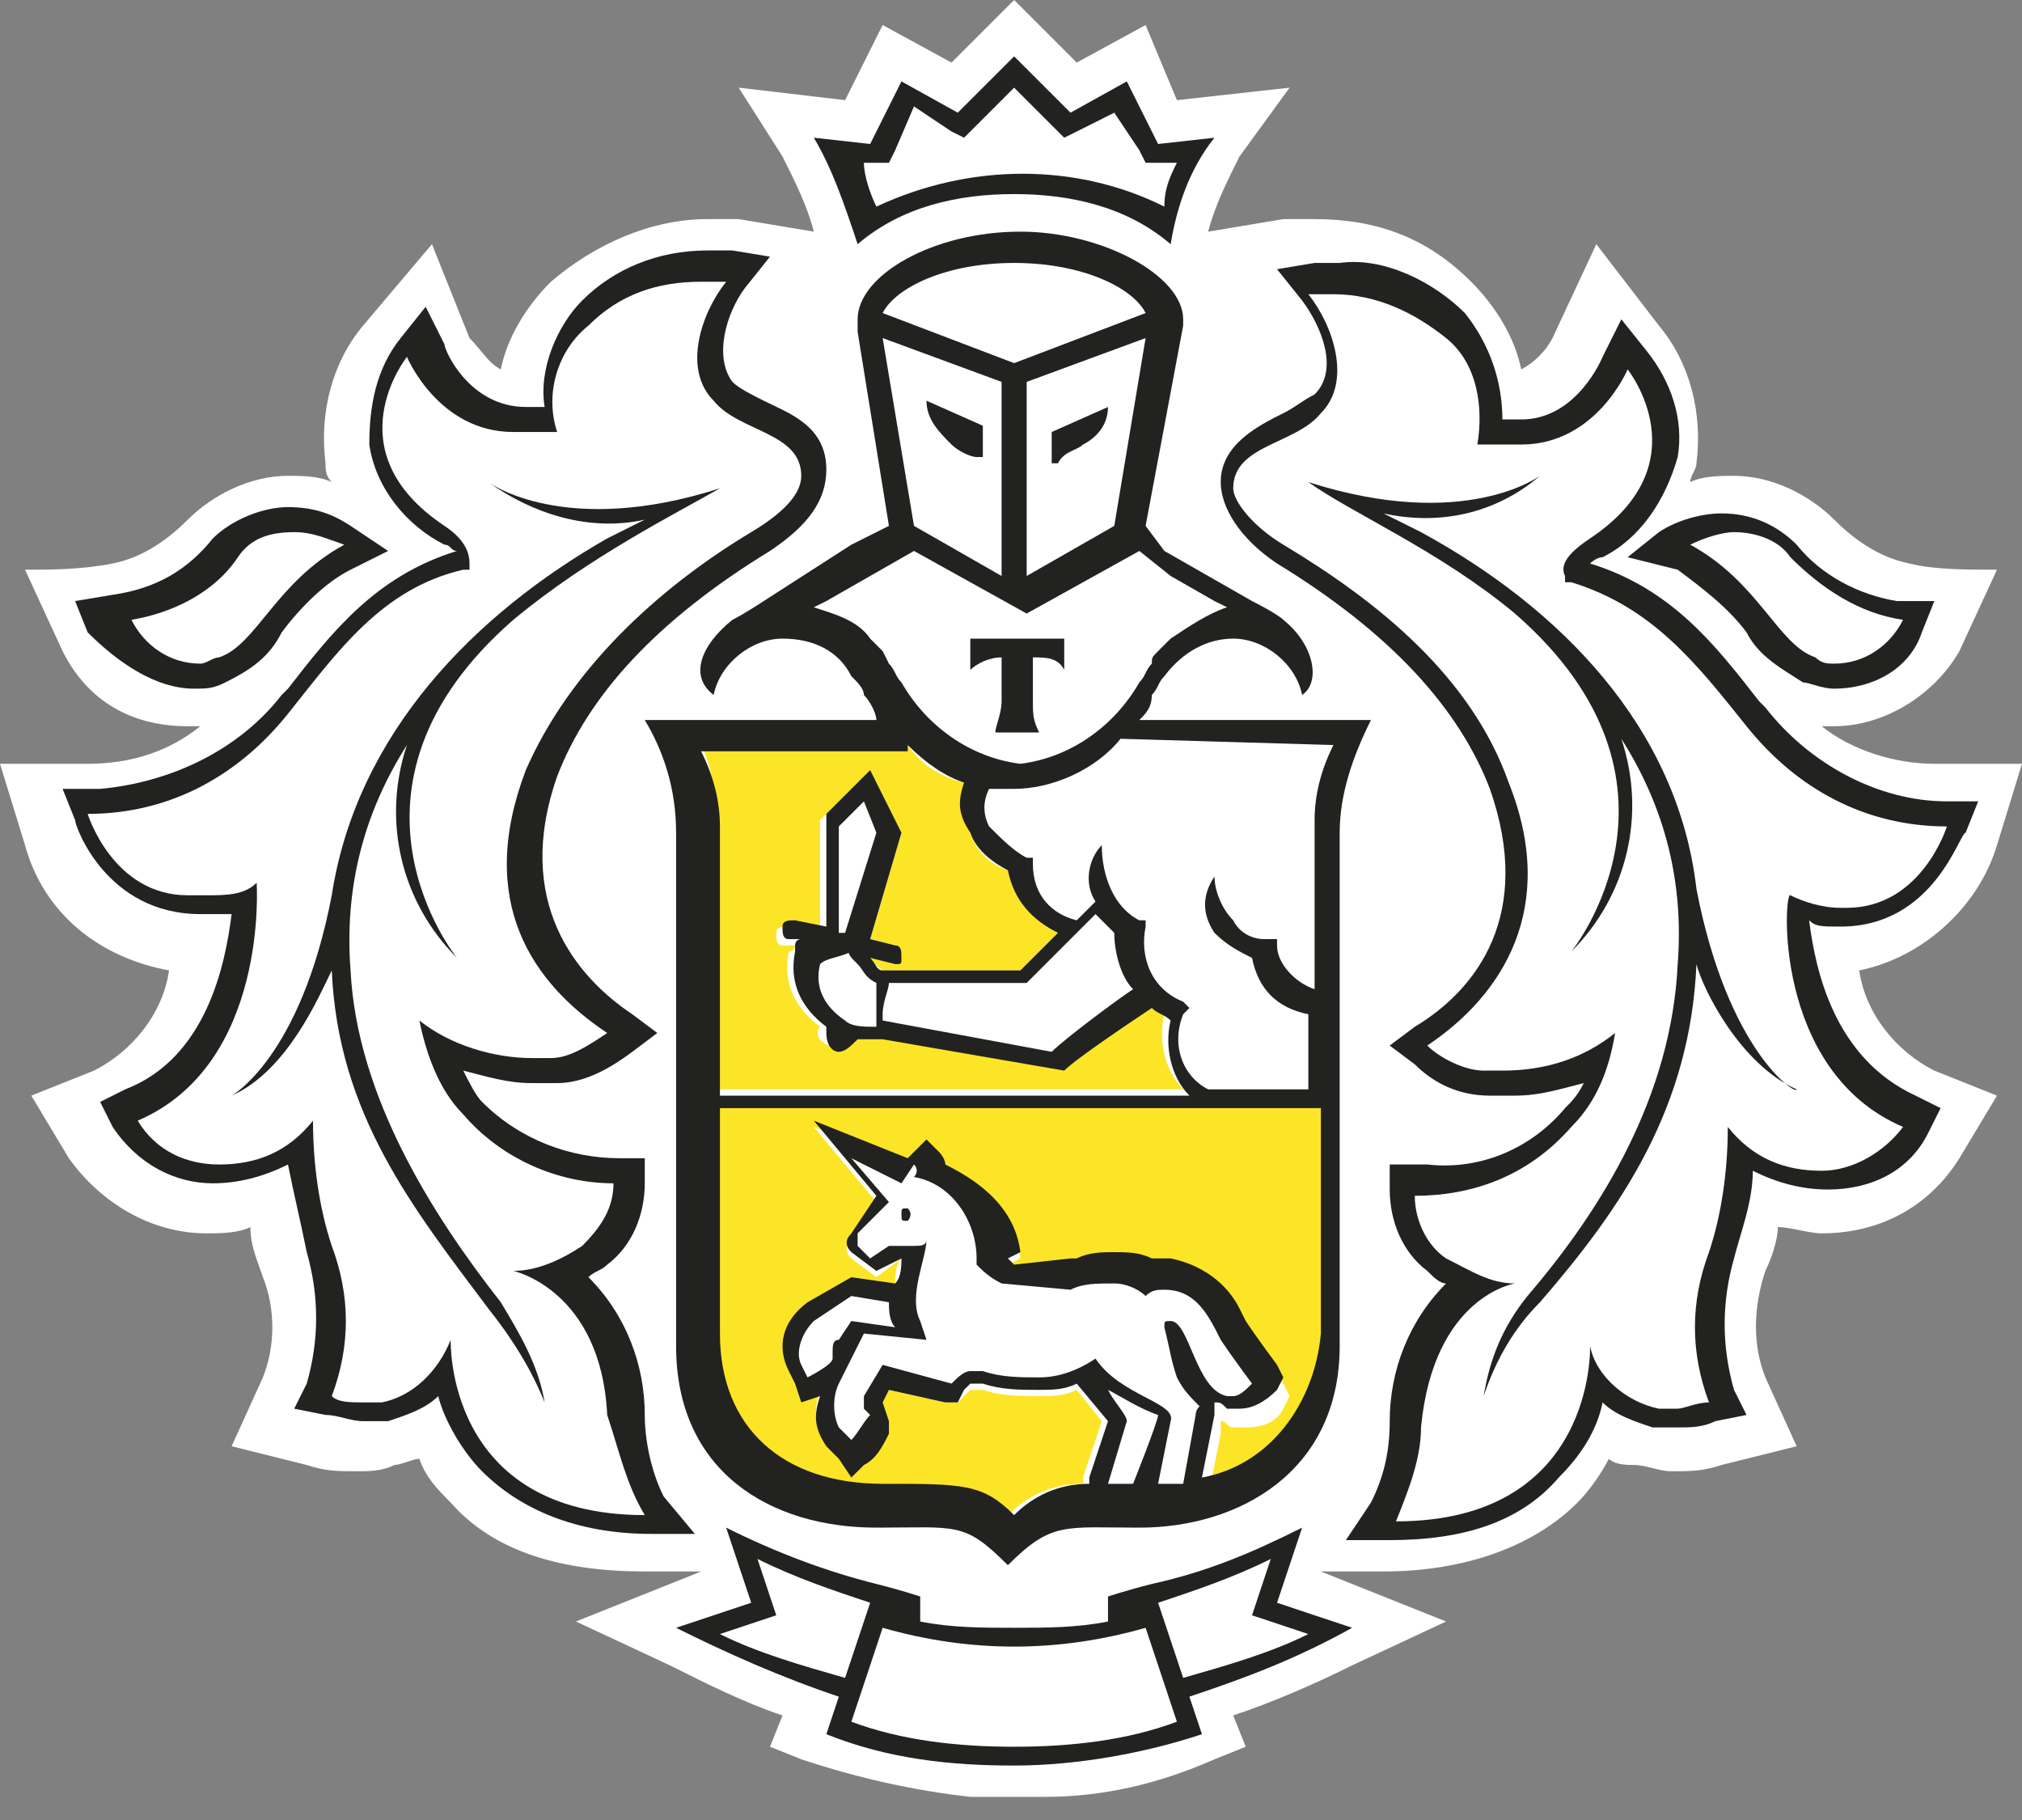 <svg width="40" height="36" viewBox="0 0 40 36" fill="none" xmlns="http://www.w3.org/2000/svg">
<rect x="0" y="0" width="40" height="36" fill="#808080" stroke="none"/>
<path d="M39.505 16.718L40 15.108H38.266C37.523 15.108 36.656 14.861 36.037 14.365C36.161 14.365 36.161 14.365 36.285 14.365C37.276 14.365 38.266 13.746 38.762 12.879L39.505 11.269C38.886 11.269 38.266 11.269 37.771 11.146C37.152 11.022 36.656 10.65 36.285 10.279C35.789 9.783 35.046 9.412 34.303 9.412C34.056 9.412 33.684 9.412 33.437 9.536C33.437 9.412 33.56 9.288 33.56 9.164C33.684 8.173 33.437 7.183 32.817 6.44L31.579 4.83L30.712 6.687C30.588 6.935 30.341 7.183 30.093 7.306C29.969 6.687 29.598 6.068 29.102 5.573C28.235 4.706 27.245 4.334 26.006 4.334C25.759 4.334 25.635 4.334 25.387 4.334L23.901 4.582C24.025 4.087 24.272 3.591 24.52 3.096L25.511 1.734L23.282 1.981L22.663 0.495L21.3 1.238L20.062 0L18.823 1.238L17.461 0.495L16.718 1.981L14.613 1.734L15.48 3.096C15.728 3.591 15.975 4.087 16.099 4.582L14.613 4.334C14.365 4.334 14.242 4.334 13.994 4.334C12.879 4.334 11.765 4.83 10.898 5.573C10.402 6.068 10.031 6.687 9.907 7.306C9.659 7.183 9.536 6.935 9.288 6.687L8.545 4.83L7.183 6.44C6.563 7.183 6.316 8.173 6.44 9.164C6.44 9.288 6.44 9.412 6.563 9.536C6.316 9.412 5.944 9.412 5.697 9.412C4.954 9.412 4.211 9.783 3.715 10.279C3.344 10.65 2.848 11.022 2.229 11.146C1.61 11.269 0.991 11.269 0.495 11.269L1.238 12.879C1.734 13.87 2.601 14.365 3.715 14.365C3.839 14.365 3.839 14.365 3.963 14.365C3.344 14.861 2.601 15.108 1.734 15.108H0L0.495 16.718C0.867 18.081 1.981 18.947 3.344 19.195C3.22 20.062 2.601 20.805 1.858 21.177L0.619 21.672L1.362 22.91C1.981 23.777 2.972 24.396 4.087 24.396C4.334 24.396 4.706 24.396 4.954 24.272C4.954 24.644 5.077 24.892 5.201 25.263C5.449 25.882 5.449 26.625 5.201 27.245L4.582 28.607L6.068 28.978C6.44 29.102 6.687 29.102 7.059 29.102C7.306 29.102 7.554 29.102 7.802 28.978C7.926 28.978 8.173 28.855 8.297 28.855C8.421 29.226 8.669 29.474 8.916 29.721C9.783 30.712 11.146 31.084 12.755 31.084H13.87L11.393 32.074L13.251 32.941C13.994 33.313 14.737 33.684 15.48 33.932L15.232 34.551L15.851 34.799C16.966 35.17 18.081 35.418 19.195 35.542C19.195 35.542 19.69 35.542 19.938 35.542C20.186 35.542 20.681 35.542 20.681 35.542C21.796 35.542 22.91 35.294 24.025 34.799L24.644 34.551L24.396 33.932C25.139 33.684 26.006 33.313 26.749 32.941L28.607 32.074L26.13 31.084H27.368C28.978 31.084 30.341 30.588 31.207 29.721C31.455 29.474 31.703 29.102 31.827 28.855C31.951 28.978 32.198 28.978 32.322 28.978C32.57 28.978 32.817 29.102 33.065 29.102C33.437 29.102 33.684 29.102 34.056 28.978L35.542 28.607L34.923 27.245C34.675 26.625 34.675 25.882 34.923 25.139C35.046 24.892 35.17 24.52 35.17 24.272C35.418 24.272 35.789 24.396 36.037 24.396C37.152 24.396 38.142 23.901 38.762 22.91L39.505 21.672L38.266 21.177C37.523 20.805 36.904 20.062 36.78 19.195C38.019 18.947 39.133 17.957 39.505 16.718Z" fill="white"/>
<path d="M20.062 5.077C18.7 5.077 17.709 5.573 17.461 6.068L20.062 7.059L22.663 6.068C22.539 5.573 21.424 5.077 20.062 5.077Z" fill="white"/>
<path d="M20.062 32.57C19.195 32.57 18.328 32.446 17.461 32.198L16.718 34.056C18.823 34.675 21.053 34.675 23.158 34.056L22.539 32.198C21.796 32.57 20.929 32.57 20.062 32.57Z" fill="white"/>
<path d="M25.139 30.836C24.396 31.207 23.653 31.455 22.91 31.703L23.406 33.189C24.272 32.941 25.139 32.694 25.882 32.322L24.768 31.951L25.139 30.836Z" fill="white"/>
<path d="M14.985 30.836L15.356 31.951L14.242 32.322C14.985 32.694 15.851 33.065 16.718 33.189L17.214 31.703C16.471 31.455 15.728 31.207 14.985 30.836Z" fill="white"/>
<path d="M20.062 3.344C21.053 3.344 22.043 3.591 22.91 4.087C23.034 3.839 23.158 3.467 23.158 3.22H22.91H22.539L22.415 2.972L22.043 2.105L21.3 2.601L21.053 2.724L20.805 2.477L20.062 1.734L19.319 2.477L19.071 2.724L18.823 2.601L18.081 2.229L17.709 2.972L17.585 3.344H17.214H16.966C17.09 3.591 17.214 3.839 17.214 4.211C18.081 3.591 19.071 3.344 20.062 3.344Z" fill="white"/>
<path d="M35.913 13.003C36.037 13.003 36.161 13.127 36.285 13.127C36.904 13.127 37.399 12.755 37.647 12.26C36.78 12.136 36.037 11.641 35.418 11.022C35.17 10.65 34.799 10.526 34.303 10.526C33.932 10.526 33.684 10.65 33.437 10.774C34.799 11.641 35.17 12.755 35.913 13.003Z" fill="white"/>
<path d="M3.839 13.127C3.963 13.127 4.087 13.127 4.211 13.003C4.954 12.755 5.325 11.517 6.687 10.774C6.44 10.65 6.068 10.526 5.82 10.526C5.449 10.526 4.954 10.65 4.706 11.022C4.087 11.641 3.344 12.136 2.477 12.26C2.724 12.755 3.22 13.127 3.839 13.127Z" fill="white"/>
<path d="M36.285 17.957C37.771 17.957 38.266 16.347 38.266 16.347C36.656 16.347 35.294 15.604 34.303 14.365C33.313 13.127 32.446 11.889 30.836 11.517H30.712V11.393C30.712 11.146 30.836 10.898 31.207 10.65C33.437 9.164 31.951 7.306 31.951 7.306C31.951 7.306 31.331 8.793 29.845 8.793H29.721C29.598 8.793 29.35 8.793 29.226 8.793H28.978C29.226 8.05 28.978 7.183 28.359 6.687C27.74 6.068 26.997 5.82 26.13 5.82C26.006 5.82 25.882 5.82 25.635 5.82C26.13 6.44 26.502 7.554 25.882 8.173C25.387 8.793 24.149 8.793 24.149 9.659C24.149 10.031 24.52 10.402 25.139 10.774C26.997 11.889 28.731 13.498 29.598 15.48C30.588 18.081 29.474 19.69 27.988 20.681C28.359 20.929 28.731 21.177 29.102 21.177C29.226 21.177 29.35 21.177 29.474 21.177C30.217 21.177 31.084 20.929 31.703 20.433C31.579 21.053 31.331 21.796 30.836 22.291C30.093 23.158 28.978 23.653 27.864 23.653C27.864 24.149 28.111 24.52 28.359 24.892C28.731 25.139 29.226 25.263 29.721 25.387C29.721 25.387 27.988 25.759 27.864 28.235C27.864 28.855 27.74 29.474 27.368 30.093C31.331 30.093 31.207 26.625 31.207 26.625C31.455 27.245 31.951 27.74 32.57 27.864C32.694 27.864 32.817 27.864 32.941 27.864C33.189 27.864 33.437 27.864 33.56 27.74C33.189 26.749 33.189 25.759 33.56 24.768C33.808 24.025 33.932 23.158 33.932 22.291C34.427 22.91 35.046 23.158 35.789 23.158C36.409 23.158 37.028 22.91 37.399 22.291C34.799 21.177 35.046 17.585 35.046 17.585C35.542 17.833 35.913 17.957 36.285 17.957ZM35.542 21.672C34.427 21.177 33.808 19.69 33.56 19.195C33.437 21.919 32.074 23.901 30.464 25.759C29.969 26.378 29.598 26.997 29.35 27.616C29.474 26.873 29.721 26.254 30.217 25.635C31.703 23.777 33.189 21.548 33.189 19.071C33.313 17.461 32.941 15.975 32.074 14.613C32.57 16.099 32.198 17.709 31.084 18.823C31.084 18.823 33.808 15.48 29.969 12.136C28.483 10.898 26.749 10.031 25.882 9.536C28.978 10.526 30.464 9.412 30.464 9.412C29.598 10.031 28.483 10.402 27.368 10.155C27.616 10.279 27.864 10.402 28.111 10.526C30.712 12.012 33.065 14.365 33.56 17.585C34.18 20.805 35.542 21.672 35.542 21.672Z" fill="white"/>
<path d="M10.402 25.139C10.898 25.139 11.269 24.892 11.641 24.644C12.012 24.396 12.26 23.901 12.26 23.406C11.146 23.406 10.031 23.034 9.288 22.043C8.793 21.548 8.545 20.929 8.421 20.186C9.04 20.681 9.783 20.929 10.65 20.929C10.774 20.929 10.898 20.929 11.022 20.929C11.393 20.929 11.889 20.681 12.136 20.433C10.65 19.443 9.536 17.709 10.526 15.232C11.269 13.127 13.127 11.641 14.985 10.526C15.604 10.155 15.975 9.659 15.975 9.412C15.975 8.545 14.737 8.545 14.242 7.926C13.622 7.306 13.994 6.192 14.489 5.573C14.365 5.573 14.242 5.573 13.994 5.573C13.127 5.573 12.384 5.944 11.765 6.44C11.146 6.935 10.898 7.802 11.146 8.545H10.898C10.774 8.545 10.526 8.545 10.402 8.545H10.279C8.793 8.545 8.173 7.059 8.173 7.059C8.173 7.059 6.687 8.916 8.916 10.402C9.288 10.65 9.536 10.898 9.412 11.146V11.269H9.288C7.678 11.765 6.811 12.879 5.82 14.118C4.83 15.356 3.467 16.099 1.858 16.099C1.858 16.099 2.353 17.709 3.839 17.709H3.963C4.334 17.709 4.706 17.585 4.954 17.461C4.954 17.461 5.201 21.053 2.601 22.167C2.972 22.663 3.591 23.034 4.211 23.034C4.954 23.034 5.573 22.786 6.068 22.167C6.068 23.034 6.192 23.901 6.44 24.644C6.811 25.635 6.811 26.625 6.44 27.616C6.687 27.616 6.935 27.74 7.059 27.74C7.183 27.74 7.307 27.74 7.43 27.74C8.05 27.616 8.669 27.121 8.793 26.502C8.793 26.502 8.669 29.969 12.632 29.969C12.384 29.35 12.136 28.731 12.136 28.111C12.136 25.511 10.402 25.139 10.402 25.139ZM9.659 25.759C8.05 23.901 6.687 21.919 6.563 19.071C6.44 19.567 5.697 21.053 4.582 21.548C4.582 21.548 5.944 20.681 6.563 17.585C6.935 14.365 9.288 12.012 12.012 10.526C12.26 10.402 12.508 10.279 12.755 10.155C11.641 10.402 10.526 10.155 9.659 9.412C9.659 9.412 11.146 10.526 14.242 9.536C13.375 10.155 11.765 10.898 10.155 12.136C6.316 15.48 9.04 18.823 9.04 18.823C7.926 17.709 7.554 16.099 8.05 14.613C7.183 15.975 6.811 17.461 6.935 19.071C7.059 21.672 8.421 23.901 9.907 25.635C10.402 26.254 10.65 26.873 10.774 27.616C10.65 26.997 10.279 26.378 9.659 25.759Z" fill="white"/>
<path d="M17.09 12.632C17.214 12.755 17.214 12.755 17.337 12.879L17.461 13.127C17.585 13.251 17.585 13.375 17.709 13.498C18.204 14.365 19.071 14.985 20.062 15.108C21.053 14.985 21.919 14.365 22.415 13.498C22.539 13.375 22.539 13.251 22.663 13.127C22.663 13.003 22.786 13.003 22.786 12.879C22.91 12.755 22.91 12.755 23.034 12.632C23.282 12.26 23.777 12.136 24.149 12.012L23.901 11.889L23.034 11.393L22.167 10.898L19.938 12.136L17.709 10.898L16.842 11.393L15.975 11.889L15.728 12.012C16.471 12.136 16.842 12.384 17.09 12.632ZM19.195 12.508H21.053V13.127C20.929 13.003 20.681 12.879 20.433 12.879V13.746C20.433 13.994 20.433 14.242 20.557 14.365H19.69C19.814 14.118 19.814 13.994 19.814 13.746V12.879C19.567 12.879 19.319 12.879 19.195 13.127V12.508Z" fill="white"/>
<path d="M19.938 11.269V7.43L17.461 6.687L18.081 10.402L19.938 11.269ZM19.443 8.421V9.04H19.319C19.195 9.04 18.947 8.916 18.823 8.793C18.576 8.669 18.328 8.421 18.328 8.05L19.443 8.421Z" fill="white"/>
<path d="M22.043 10.402L22.663 6.687L20.31 7.554V11.393L22.043 10.402ZM20.805 8.421L21.919 7.926C21.919 8.173 21.672 8.545 21.424 8.669C21.3 8.793 21.053 8.916 20.929 8.916H20.805V8.421Z" fill="white"/>
<path d="M16.471 20.062C16.718 20.186 16.966 20.186 17.09 20.186V20.062V19.938C17.09 19.69 17.09 19.567 17.09 19.319C16.966 19.195 16.842 19.071 16.718 18.947C16.718 18.823 16.471 18.7 16.347 18.7C16.099 18.7 15.975 18.823 15.728 18.947C15.851 19.443 16.099 19.814 16.471 20.062Z" fill="white"/>
<path d="M21.796 18.081C21.3 18.576 20.433 19.443 20.433 19.443H17.709C17.709 19.69 17.709 19.938 17.585 20.062V20.186L20.929 20.805C21.3 20.557 22.167 19.938 22.539 19.567C22.291 19.195 22.291 18.823 22.291 18.452C22.043 18.328 21.919 18.204 21.796 18.081Z" fill="white"/>
<path d="M22.167 14.737C21.672 15.356 20.805 15.728 20.062 15.728C19.938 15.728 19.814 15.728 19.814 15.728C19.69 15.728 19.567 15.728 19.567 15.728C19.567 15.975 19.567 16.223 19.567 16.347C19.69 16.594 19.938 16.842 20.31 16.966H20.433V17.09C20.433 17.585 20.805 18.081 21.3 18.204C21.424 18.081 21.548 17.957 21.672 17.833C21.548 17.461 21.548 17.09 21.796 16.718C21.672 17.337 22.043 17.957 22.539 18.204L22.663 18.328V18.452C22.415 19.071 22.786 19.69 23.406 19.938L23.529 20.062L23.406 20.186C23.158 20.681 23.406 21.424 23.901 21.672H25.882V20.062C25.263 19.938 24.892 19.567 24.768 18.947C24.52 18.947 24.149 18.7 24.025 18.452C23.777 18.081 23.777 17.709 24.025 17.337C24.025 17.709 24.149 17.957 24.396 18.204C24.52 18.328 24.768 18.452 25.015 18.576H25.139V18.7C25.139 19.195 25.511 19.567 25.882 19.567V16.223C25.882 15.728 26.006 15.232 26.254 14.737H22.167Z" fill="white"/>
<path d="M16.718 16.223L16.594 18.452H16.842L17.461 16.347L17.09 15.728L16.718 16.223Z" fill="white"/>
<path d="M23.158 26.006C23.529 26.13 23.653 27.368 24.272 27.492H24.396C24.52 27.492 24.768 27.368 24.768 27.245C24.768 27.245 24.396 26.749 24.149 26.378C23.777 25.882 23.529 25.387 23.034 25.387C22.91 25.387 22.786 25.387 22.663 25.511C22.415 25.387 22.291 25.263 22.043 25.263C21.796 25.263 21.548 25.387 21.177 25.387L19.814 25.263C19.69 25.263 19.443 25.139 19.319 24.892V24.768C19.319 24.025 18.823 23.406 18.081 23.158V22.91L17.833 23.282L16.842 22.786L17.585 23.653L16.966 24.396C16.966 24.396 16.842 24.52 16.966 24.644L17.214 24.892L17.585 24.644C17.585 24.644 17.585 24.644 17.709 24.644C17.833 24.644 17.957 24.644 18.081 24.644C18.204 24.644 18.328 24.644 18.328 24.52C18.328 24.892 17.957 25.635 18.204 26.13L18.328 26.502L17.09 26.378L16.594 27.368C16.471 27.616 16.471 27.988 16.594 28.235L16.842 28.483C16.966 28.359 17.09 28.111 17.214 27.988L17.09 27.864C16.966 27.74 16.966 27.74 17.09 27.616L17.461 26.997L18.823 27.368L18.947 27.245C19.071 27.121 19.195 26.997 19.319 26.997C19.443 26.997 19.443 26.997 19.567 26.997C19.938 27.121 20.31 27.121 20.681 27.121C21.053 27.121 21.548 26.997 21.796 26.749C22.291 27.492 23.282 27.616 23.282 27.988L23.034 29.226C23.158 29.226 23.406 29.226 23.529 29.226L23.777 27.864C23.777 27.74 23.777 27.492 23.777 27.492C23.529 27.368 23.406 27.121 23.282 26.873C23.158 26.502 23.158 26.378 23.034 25.882C23.034 26.006 23.034 26.006 23.158 26.006ZM17.957 24.149C17.833 24.149 17.833 24.025 17.957 24.149C17.833 24.025 17.833 24.025 17.833 24.025C17.833 23.901 17.833 23.901 17.957 23.901C18.081 23.901 18.081 23.901 18.081 24.025L17.957 24.149Z" fill="white"/>
<path d="M15.975 27.245C15.975 27.245 16.471 26.997 16.471 26.873V26.749C16.471 26.625 16.471 26.502 16.471 26.502L16.966 26.13L17.833 26.254C17.709 26.13 17.709 26.006 17.709 25.759L16.966 25.635L16.223 26.13C15.975 26.378 15.851 26.625 15.975 26.997V27.245Z" fill="white"/>
<path d="M21.919 29.35H22.415C22.415 29.35 22.786 28.111 22.91 28.111C22.539 27.988 22.291 27.74 21.919 27.616C22.043 27.864 22.415 27.988 22.291 28.235L21.919 29.35Z" fill="white"/>
<path d="M26.006 21.919H14.118V26.378C14.118 28.235 15.48 29.35 17.337 29.35C18.947 29.35 19.443 29.474 19.938 29.969C20.31 29.598 20.805 29.35 21.424 29.35V29.226L21.796 28.111L21.3 27.492C21.053 27.616 20.805 27.616 20.557 27.616C20.186 27.616 19.814 27.616 19.443 27.492H19.319C19.319 27.492 19.319 27.492 19.195 27.492L19.071 27.616L18.947 27.74H18.7L17.585 27.492L17.337 27.74L17.461 27.864V28.111C17.337 28.359 17.214 28.607 16.966 28.731L16.718 28.978L16.471 28.607L16.347 28.483C16.099 28.235 16.099 27.864 16.223 27.492L15.851 27.74L15.727 27.368L15.604 27.121C15.356 26.625 15.604 26.13 15.975 25.759L16.842 25.263L17.709 25.387C17.709 25.263 17.709 25.015 17.833 24.892L17.337 25.263L16.842 24.892C16.718 24.768 16.718 24.644 16.842 24.52L17.337 23.777L16.099 22.291L17.957 23.034L18.081 22.91L18.328 22.663L18.576 22.91C18.7 23.034 18.7 23.034 18.7 23.158C19.195 23.406 20.062 23.901 20.186 24.892L19.938 25.015L20.062 25.139L21.3 25.263H21.424C21.672 25.139 21.919 25.139 22.167 25.139C22.415 25.139 22.663 25.139 22.91 25.263C23.034 25.263 23.158 25.263 23.158 25.263H23.282C23.901 25.263 24.396 25.635 24.644 26.254L24.768 26.502C25.015 26.873 25.387 27.368 25.387 27.368L25.511 27.616L25.387 27.864C25.263 28.111 25.015 28.235 24.644 28.235C24.52 28.235 24.52 28.235 24.396 28.235C24.272 28.235 24.272 28.111 24.149 28.111C24.149 28.235 24.149 28.235 24.149 28.359L23.901 29.598C25.263 29.35 26.254 28.111 26.13 26.749V21.919H26.006Z" fill="#FCE527"/>
<path d="M14.118 21.548H23.406C23.034 21.177 22.91 20.557 23.034 20.062C22.91 20.062 22.786 19.938 22.663 19.814C22.291 20.062 21.177 20.929 20.929 21.053L17.337 20.433H17.214C17.09 20.433 16.966 20.433 16.842 20.433C16.842 20.557 16.718 20.681 16.471 20.681C16.223 20.681 16.099 20.433 16.223 20.31C15.727 19.938 15.48 19.443 15.604 18.823C15.604 18.823 15.727 18.823 15.727 18.7H15.48C15.356 18.7 15.356 18.576 15.356 18.452C15.356 18.328 15.48 18.328 15.604 18.328L16.223 18.452V16.223L17.214 15.232L17.833 16.471L17.214 18.576L17.709 18.7C17.833 18.7 17.833 18.823 17.833 18.947C17.833 19.071 17.709 19.071 17.709 19.071L17.214 18.947C17.214 19.071 17.337 19.071 17.461 19.195H20.186L20.929 18.452C20.433 18.204 20.062 17.833 19.938 17.214C19.567 17.09 19.319 16.842 19.195 16.471C19.071 16.099 19.071 15.851 19.071 15.48C18.576 15.356 18.204 15.108 17.957 14.737H13.87C14.118 15.232 14.118 15.728 14.242 16.223V21.548H14.118Z" fill="#FCE527"/>
<path d="M17.957 23.901C17.833 23.901 17.833 23.901 17.833 24.025C17.833 24.149 17.833 24.149 17.957 24.149C17.957 24.149 18.081 24.025 17.957 23.901C18.081 23.901 17.957 23.901 17.957 23.901Z" fill="#222220"/>
<path d="M26.006 31.951L25.263 31.703L25.511 30.96L25.759 30.217C24.768 30.712 23.901 31.084 22.786 31.331C22.291 31.455 21.919 31.579 21.919 31.579V32.074C21.3 32.198 20.681 32.198 20.062 32.198C19.443 32.198 18.823 32.198 18.204 32.074V31.579C18.204 31.579 17.833 31.455 17.337 31.331C16.347 31.084 15.356 30.712 14.365 30.217L14.613 30.96L14.861 31.703L14.118 31.951L13.375 32.198C14.365 32.694 15.48 33.189 16.594 33.56L16.347 34.303C17.585 34.799 18.823 34.923 20.062 34.923C21.3 34.923 22.663 34.675 23.777 34.303L23.529 33.56C24.644 33.189 25.635 32.817 26.749 32.198L26.006 31.951ZM14.242 32.322L15.356 31.951L14.985 30.836C15.728 31.207 16.471 31.455 17.214 31.703L16.718 33.189C15.851 32.941 14.985 32.694 14.242 32.322ZM20.062 34.551C18.947 34.551 17.833 34.427 16.842 34.056L17.461 32.198C18.328 32.446 19.195 32.57 20.062 32.57C20.929 32.57 21.796 32.446 22.663 32.198L23.282 34.056C22.291 34.427 21.177 34.551 20.062 34.551ZM23.406 33.189L22.91 31.703C23.653 31.455 24.396 31.207 25.139 30.836L24.768 31.951L25.882 32.322C25.139 32.694 24.273 32.941 23.406 33.189Z" fill="#222220"/>
<path d="M20.062 3.839C21.177 3.839 22.291 4.087 23.158 4.83C23.282 4.087 23.529 3.344 24.025 2.724L22.91 2.848L22.291 1.61L21.177 2.229L20.062 1.115L18.947 2.229L17.833 1.61L17.214 2.848L16.099 2.724C16.471 3.344 16.718 4.087 16.966 4.83C17.833 4.087 18.947 3.839 20.062 3.839ZM17.214 3.22H17.585L17.709 2.972L18.081 2.105L18.823 2.601L19.071 2.724L19.319 2.477L20.062 1.734L20.805 2.477L21.053 2.724L21.3 2.601L22.043 2.229L22.539 2.972L22.663 3.22H23.034H23.282C23.158 3.467 23.034 3.715 23.034 4.087C21.3 3.22 19.195 3.22 17.337 4.087C17.214 3.839 17.09 3.467 17.09 3.22H17.214Z" fill="#222220"/>
<path d="M36.409 18.328C38.266 18.328 38.762 16.471 38.885 16.471L39.133 15.851H38.514C37.152 15.851 35.789 15.108 34.923 13.994L34.799 13.87C33.932 12.755 33.065 11.641 31.455 11.146C31.455 11.146 31.579 11.022 31.703 11.022C32.446 10.65 32.941 9.907 33.189 9.04C33.313 8.297 33.065 7.554 32.57 6.935L32.074 6.316L31.703 7.059C31.703 7.059 31.207 8.297 30.093 8.297H29.969H29.721C29.721 7.554 29.474 6.811 28.978 6.192C28.359 5.573 27.368 5.077 26.502 5.201C26.378 5.201 26.13 5.201 26.006 5.201L25.263 5.325L25.759 5.944C26.13 6.44 26.502 7.306 26.006 7.802C25.759 7.926 25.635 8.05 25.387 8.173C24.892 8.421 24.149 8.793 24.149 9.536C24.149 10.031 24.52 10.65 25.263 11.146C27.492 12.508 28.855 13.994 29.474 15.604C30.341 18.081 29.226 19.567 27.988 20.31L27.492 20.681L27.988 21.053C28.359 21.424 28.855 21.672 29.474 21.672C29.598 21.672 29.721 21.672 29.969 21.672C30.464 21.672 30.836 21.548 31.331 21.424C31.207 21.672 31.084 21.796 30.96 21.919C30.341 22.663 29.35 23.158 28.235 23.034H27.492V23.529C27.492 24.149 27.74 24.768 28.235 25.139C28.359 25.263 28.483 25.387 28.607 25.387C27.864 26.13 27.492 27.121 27.492 28.111C27.492 28.731 27.368 29.226 27.121 29.721L26.625 30.464H27.492C28.978 30.464 30.093 30.093 30.836 29.226C31.207 28.855 31.579 28.359 31.703 27.74C31.951 27.988 32.322 28.111 32.694 28.235C32.817 28.235 33.065 28.235 33.189 28.235C33.437 28.235 33.684 28.235 33.932 28.111L34.551 27.988L34.303 27.492C34.056 26.625 34.056 25.759 34.303 24.892C34.427 24.396 34.675 23.777 34.675 23.158C35.17 23.406 35.666 23.529 36.161 23.529C37.028 23.529 37.771 23.158 38.142 22.415L38.39 21.919L37.895 21.672C36.285 20.929 35.913 19.195 35.789 18.204C35.913 18.328 36.037 18.328 36.409 18.328ZM37.647 22.291C37.276 22.786 36.656 23.158 36.037 23.158C35.294 23.158 34.675 22.91 34.18 22.291C34.18 23.158 34.056 24.025 33.808 24.768C33.437 25.759 33.437 26.749 33.808 27.74C33.56 27.74 33.313 27.864 33.189 27.864C33.065 27.864 32.941 27.864 32.817 27.864C32.198 27.74 31.579 27.245 31.455 26.625C31.455 26.625 31.579 30.093 27.616 30.093C27.864 29.474 28.111 28.855 28.111 28.235C28.359 25.635 29.969 25.387 29.969 25.387C29.474 25.387 29.102 25.139 28.607 24.892C28.235 24.644 27.988 24.149 27.988 23.653C29.102 23.653 30.217 23.282 31.084 22.291C31.579 21.796 31.827 21.177 31.951 20.433C31.331 20.929 30.588 21.177 29.721 21.177C29.598 21.177 29.474 21.177 29.35 21.177C28.978 21.177 28.483 20.929 28.235 20.681C29.721 19.69 30.836 17.957 29.845 15.48C29.102 13.375 27.245 11.889 25.387 10.774C24.768 10.402 24.396 9.907 24.396 9.659C24.396 8.793 25.635 8.793 26.13 8.173C26.749 7.554 26.378 6.44 25.882 5.82C26.006 5.82 26.13 5.82 26.378 5.82C27.245 5.82 27.988 6.192 28.607 6.687C29.226 7.183 29.35 8.05 29.226 8.793H29.474C29.598 8.793 29.845 8.793 29.969 8.793H30.093C31.579 8.793 32.198 7.306 32.198 7.306C32.198 7.306 33.684 9.164 31.455 10.65C31.084 10.898 30.836 11.146 30.96 11.393V11.517H31.084C32.694 12.012 33.56 13.127 34.551 14.365C35.542 15.604 36.904 16.347 38.514 16.347C38.514 16.347 38.019 17.957 36.532 17.957H36.409C36.037 17.957 35.666 17.833 35.418 17.709C35.294 17.585 35.046 21.177 37.647 22.291Z" fill="#222220"/>
<path d="M33.189 11.269C33.684 11.641 34.18 12.012 34.551 12.508C34.799 13.003 35.294 13.251 35.666 13.498C35.789 13.498 36.037 13.622 36.285 13.622C37.028 13.622 37.771 13.251 38.019 12.508L38.266 11.889H37.523C36.78 11.765 36.037 11.393 35.542 10.774C35.17 10.402 34.675 10.155 34.056 10.155C33.684 10.155 33.189 10.279 32.817 10.526L32.198 11.022L33.189 11.269ZM34.303 10.526C34.675 10.526 35.17 10.65 35.418 11.022C36.037 11.641 36.78 12.136 37.647 12.26C37.399 12.755 36.904 13.127 36.285 13.127C36.161 13.127 36.037 13.127 35.913 13.003C35.17 12.755 34.799 11.517 33.437 10.774C33.684 10.65 34.056 10.526 34.303 10.526Z" fill="#222220"/>
<path d="M33.56 17.585C33.189 14.365 30.836 12.012 28.111 10.526C27.864 10.402 27.616 10.279 27.368 10.155C28.483 10.402 29.598 10.155 30.464 9.412C30.464 9.412 28.978 10.526 25.882 9.536C26.749 10.155 28.483 10.898 29.969 12.136C33.808 15.48 31.084 18.823 31.084 18.823C32.198 17.709 32.57 16.099 32.074 14.613C32.941 15.975 33.313 17.461 33.189 19.071C33.065 21.672 31.703 23.901 30.217 25.635C29.721 26.254 29.474 26.873 29.35 27.616C29.598 26.873 29.969 26.254 30.464 25.759C32.074 23.901 33.437 21.919 33.56 19.071C33.684 19.567 34.427 21.053 35.542 21.548C35.542 21.672 34.18 20.805 33.56 17.585Z" fill="#222220"/>
<path d="M13.127 29.598C12.879 29.102 12.755 28.483 12.755 27.988C12.755 26.997 12.384 26.006 11.641 25.263C11.765 25.139 11.889 25.139 12.012 25.015C12.508 24.644 12.755 24.025 12.755 23.406V22.91H12.26C11.269 22.91 10.279 22.539 9.536 21.796C9.412 21.672 9.288 21.424 9.164 21.177C9.659 21.3 10.031 21.424 10.526 21.424C10.65 21.424 10.774 21.424 11.022 21.424C11.517 21.424 12.012 21.177 12.508 20.805L13.003 20.433L12.508 20.062C11.393 19.319 10.155 17.833 11.022 15.356C11.641 13.746 13.003 12.26 15.232 10.898C15.975 10.402 16.347 9.907 16.347 9.288C16.347 8.421 15.604 8.173 15.108 7.926C14.861 7.802 14.613 7.678 14.489 7.554C14.118 7.059 14.365 6.192 14.737 5.697L15.232 5.077L14.489 4.954C14.365 4.954 14.118 4.954 13.994 4.954C13.003 4.954 12.136 5.325 11.517 5.944C11.022 6.44 10.65 7.306 10.774 8.05H10.526H10.402C9.288 8.05 8.793 6.935 8.793 6.811L8.421 6.068L7.926 6.687C7.43 7.306 7.306 8.05 7.306 8.793C7.43 9.659 8.05 10.402 8.793 10.774C8.916 10.774 8.916 10.898 9.04 10.898C7.43 11.393 6.563 12.508 5.697 13.622L5.573 13.746C4.706 14.861 3.344 15.48 1.981 15.604H1.238L1.486 16.223C1.486 16.347 2.105 18.081 3.963 18.081H4.087C4.211 18.081 4.458 18.081 4.582 18.081C4.458 19.071 4.087 20.929 2.477 21.548L1.981 21.796L2.229 22.291C2.724 23.034 3.467 23.406 4.211 23.406C4.706 23.406 5.201 23.282 5.697 23.034C5.82 23.653 5.944 24.149 6.068 24.768C6.316 25.635 6.316 26.502 6.068 27.368L5.82 27.864L6.44 27.988C6.687 27.988 6.935 28.111 7.183 28.111C7.306 28.111 7.554 28.111 7.678 28.111C8.05 27.988 8.421 27.864 8.669 27.616C8.793 28.111 9.164 28.731 9.536 29.102C10.279 29.845 11.393 30.341 12.879 30.341H13.746L13.127 29.598ZM12.755 29.969C8.793 29.969 8.916 26.502 8.916 26.502C8.669 27.121 8.173 27.616 7.554 27.74C7.43 27.74 7.306 27.74 7.183 27.74C6.935 27.74 6.687 27.74 6.563 27.616C6.935 26.625 6.935 25.635 6.563 24.644C6.316 23.901 6.192 23.034 6.192 22.167C5.697 22.786 5.077 23.034 4.334 23.034C3.715 23.034 3.096 22.786 2.724 22.167C5.325 21.053 5.077 17.461 5.077 17.461C4.83 17.709 4.458 17.709 4.087 17.709H3.715C2.229 17.709 1.734 16.099 1.734 16.099C3.344 16.099 4.706 15.356 5.697 14.118C6.687 12.879 7.554 11.641 9.164 11.269H9.288V11.146C9.288 10.898 9.164 10.65 8.793 10.402C6.563 8.916 8.05 7.059 8.05 7.059C8.05 7.059 8.669 8.545 10.155 8.545H10.279C10.402 8.545 10.65 8.545 10.774 8.545H11.022C10.774 7.802 11.022 6.935 11.641 6.44C12.26 5.82 13.003 5.573 13.87 5.573C13.994 5.573 14.118 5.573 14.365 5.573C13.87 6.192 13.498 7.306 14.118 7.926C14.613 8.545 15.851 8.545 15.851 9.412C15.851 9.783 15.48 10.155 14.861 10.526C13.003 11.641 11.269 13.251 10.402 15.232C9.412 17.833 10.526 19.443 12.012 20.433C11.641 20.681 11.269 20.929 10.898 20.929C10.774 20.929 10.65 20.929 10.526 20.929C9.783 20.929 8.916 20.681 8.297 20.186C8.421 20.805 8.669 21.548 9.164 22.043C9.907 22.91 11.022 23.406 12.136 23.406C12.136 23.901 11.889 24.272 11.517 24.644C11.146 24.892 10.65 25.139 10.155 25.139C10.155 25.139 11.889 25.511 12.012 27.988C12.26 28.731 12.384 29.35 12.755 29.969Z" fill="#222220"/>
<path d="M3.839 13.622C4.087 13.622 4.211 13.622 4.458 13.498C4.954 13.251 5.325 13.003 5.573 12.508C5.944 12.012 6.44 11.517 6.935 11.269L7.678 10.898L6.935 10.402C6.563 10.155 6.192 10.031 5.697 10.031C5.201 10.031 4.582 10.279 4.211 10.65C3.715 11.269 3.096 11.641 2.229 11.765L1.486 11.889L1.734 12.508C2.353 13.127 3.096 13.622 3.839 13.622ZM4.706 11.022C4.954 10.65 5.325 10.526 5.82 10.526C6.192 10.526 6.44 10.65 6.811 10.774C5.449 11.517 5.077 12.755 4.334 13.003C4.211 13.003 4.087 13.127 3.963 13.127C3.344 13.127 2.848 12.755 2.601 12.26C3.344 12.136 4.211 11.765 4.706 11.022Z" fill="#222220"/>
<path d="M6.935 19.195C6.811 17.585 7.183 16.099 8.05 14.737C7.554 16.223 7.926 17.833 9.04 18.947C9.04 18.947 6.316 15.604 10.155 12.26C11.641 11.022 13.375 10.155 14.242 9.659C11.146 10.65 9.659 9.536 9.659 9.536C10.526 10.155 11.641 10.526 12.755 10.279C12.508 10.402 12.26 10.526 12.012 10.65C9.412 12.136 7.059 14.489 6.563 17.709C5.944 20.929 4.582 21.672 4.582 21.672C5.697 21.177 6.316 19.69 6.563 19.195C6.687 22.043 8.173 23.901 9.659 25.882C10.155 26.502 10.526 27.121 10.774 27.74C10.65 26.997 10.279 26.378 9.907 25.759C8.545 24.025 7.059 21.672 6.935 19.195Z" fill="#222220"/>
<path d="M19.195 12.632V13.251C19.319 13.127 19.567 13.003 19.814 13.003V13.87C19.814 14.118 19.69 14.365 19.69 14.489H20.557C20.433 14.242 20.433 14.118 20.433 13.87V13.003C20.681 13.003 20.929 13.003 21.053 13.251V12.632H19.195Z" fill="#222220"/>
<path d="M18.823 8.793C18.947 8.916 19.195 9.04 19.319 9.04H19.443V8.421L18.328 7.926C18.328 8.297 18.576 8.545 18.823 8.793Z" fill="#222220"/>
<path d="M21.424 8.793C21.672 8.669 21.919 8.421 21.919 8.05L20.805 8.545V9.164H20.929C21.053 8.916 21.3 8.916 21.424 8.793Z" fill="#222220"/>
<path d="M23.406 6.316C23.406 5.449 21.796 4.582 20.186 4.582C18.452 4.582 16.966 5.449 16.966 6.316V6.563L17.585 10.402L16.842 10.774L15.108 11.889C15.108 11.889 14.737 12.136 14.489 12.26C13.87 12.755 13.622 13.375 14.118 13.746C14.242 13.127 14.861 12.632 15.48 12.632C16.099 12.632 16.594 12.879 16.842 13.375C16.966 13.498 17.09 13.622 17.09 13.746C17.214 13.87 17.337 14.118 17.337 14.242H12.755C13.127 14.861 13.375 15.604 13.375 16.471V26.625C13.375 29.102 15.232 30.217 17.337 30.217C18.947 30.217 19.071 30.093 19.938 30.96C20.805 30.093 21.053 30.217 22.539 30.217C24.52 30.217 26.502 29.102 26.502 26.625V16.471C26.502 15.728 26.749 14.985 27.121 14.242H22.539C22.663 14.118 22.786 13.994 22.786 13.746C22.91 13.622 22.91 13.498 23.034 13.375C23.406 12.879 23.901 12.632 24.396 12.632C25.015 12.632 25.635 13.127 25.759 13.746C26.13 13.498 26.006 12.755 25.387 12.26C25.263 12.136 24.768 11.889 24.768 11.889L23.034 10.898L22.663 10.402L23.406 6.44V6.316ZM17.461 6.687L19.814 7.554V11.393L18.081 10.402L17.461 6.687ZM17.957 14.737C18.328 15.108 18.7 15.356 19.071 15.48C18.947 15.851 18.947 16.099 19.195 16.471C19.319 16.842 19.69 17.09 19.938 17.214C20.062 17.833 20.433 18.204 20.929 18.452L20.186 19.195H17.461C17.337 19.195 17.337 19.071 17.214 18.947L17.709 19.071C17.833 19.071 17.833 19.071 17.833 18.947C17.833 18.823 17.833 18.7 17.709 18.7L17.214 18.576L17.833 16.471L17.214 15.232L16.347 16.099V18.328L15.728 18.204C15.604 18.204 15.48 18.204 15.48 18.328C15.48 18.452 15.48 18.576 15.604 18.576H15.851C15.728 18.576 15.728 18.7 15.728 18.7V18.823C15.604 19.443 15.851 19.938 16.347 20.31V20.433C16.347 20.681 16.471 20.805 16.594 20.805C16.718 20.805 16.842 20.681 16.966 20.557C17.09 20.557 17.214 20.557 17.337 20.557H17.461L21.053 21.177C21.3 20.929 22.415 20.186 22.786 19.938C22.91 20.062 23.034 20.062 23.158 20.186C23.034 20.681 23.158 21.3 23.529 21.672H14.242V16.347C14.242 15.851 14.118 15.356 13.87 14.861H17.957V14.737ZM22.415 19.567C22.043 19.814 21.053 20.557 20.805 20.805L17.461 20.186V20.062C17.461 19.814 17.585 19.567 17.585 19.443H20.31C20.31 19.443 21.177 18.576 21.672 18.081C21.796 18.204 21.919 18.328 22.043 18.452C22.043 18.823 22.167 19.319 22.415 19.567ZM16.966 19.071C17.09 19.195 17.09 19.319 17.337 19.443C17.337 19.69 17.337 19.814 17.337 20.062V20.186V20.31C17.09 20.31 16.842 20.31 16.718 20.186C16.347 19.938 16.099 19.567 16.223 19.071C16.347 18.947 16.594 18.947 16.842 18.823C16.718 18.823 16.842 18.947 16.966 19.071ZM16.594 18.452V16.347L17.09 15.851L17.337 16.471L16.718 18.452H16.594ZM22.415 29.35H21.919L22.291 28.111C22.291 27.988 22.043 27.74 21.919 27.492C22.167 27.616 22.539 27.864 22.91 27.988C22.91 28.111 22.415 29.35 22.415 29.35ZM23.653 27.988L23.406 29.35C23.282 29.35 23.034 29.35 22.91 29.35L23.158 28.111C23.282 27.74 22.167 27.616 21.672 26.873C21.3 27.121 20.929 27.245 20.557 27.245C20.186 27.245 19.814 27.245 19.443 27.121C19.319 27.121 19.319 27.121 19.195 27.121C19.071 27.121 18.947 27.245 18.823 27.368L17.461 26.997L17.09 27.616C17.09 27.74 17.09 27.864 17.09 27.864L17.214 27.988C17.09 28.111 16.966 28.359 16.842 28.483L16.594 28.235C16.471 27.988 16.471 27.616 16.594 27.368L17.09 26.378L18.328 26.502L18.204 26.13C17.957 25.635 18.328 24.892 18.328 24.52C18.328 24.644 18.204 24.644 18.081 24.644C17.957 24.644 17.833 24.644 17.709 24.644C17.709 24.644 17.709 24.644 17.585 24.644L17.214 24.892L16.966 24.644C16.966 24.52 16.966 24.52 16.966 24.396L17.585 23.777L16.842 22.91L17.833 23.406L18.081 23.034C18.204 23.158 18.081 23.282 18.081 23.282C18.823 23.406 19.319 24.149 19.319 24.892V25.015C19.443 25.139 19.567 25.263 19.814 25.387L21.177 25.511C21.424 25.387 21.672 25.387 22.043 25.387C22.291 25.387 22.539 25.511 22.663 25.635C22.786 25.511 22.91 25.511 23.034 25.511C23.653 25.511 23.901 26.006 24.149 26.502C24.396 26.873 24.768 27.368 24.768 27.368C24.644 27.492 24.52 27.616 24.396 27.616H24.273C23.653 27.492 23.529 26.13 23.158 26.13C23.034 26.13 23.034 26.13 23.034 26.254C23.158 26.749 23.158 26.873 23.282 27.245C23.406 27.492 23.529 27.616 23.777 27.864C23.777 27.74 23.653 27.864 23.653 27.988ZM16.471 26.749V26.873C16.471 26.997 15.975 27.245 15.975 27.245L15.851 26.997C15.728 26.749 15.851 26.378 16.099 26.13L16.842 25.635L17.585 25.759C17.585 25.882 17.585 26.13 17.709 26.254L16.842 26.13L16.594 26.502C16.471 26.502 16.471 26.625 16.471 26.749ZM23.777 29.226L24.025 27.988C24.025 27.864 24.025 27.864 24.025 27.74C24.149 27.74 24.149 27.74 24.273 27.864C24.396 27.864 24.396 27.864 24.52 27.864C24.768 27.864 25.015 27.74 25.263 27.492L25.387 27.245L25.263 26.997C25.263 26.997 24.892 26.502 24.644 26.13L24.52 25.882C24.273 25.387 23.777 25.015 23.158 24.892H23.034C22.91 24.892 22.786 24.892 22.786 24.892C22.539 24.768 22.291 24.768 22.043 24.768C21.796 24.768 21.548 24.768 21.3 24.892H21.177L20.062 25.015L19.938 24.892L20.186 24.768C20.062 23.777 19.195 23.282 18.7 23.034C18.7 22.91 18.576 22.786 18.576 22.786L18.328 22.539L18.081 22.786L17.957 22.91L16.099 22.167L17.337 23.653L16.842 24.396C16.718 24.52 16.718 24.644 16.842 24.768L17.337 25.139L17.833 24.892C17.833 25.015 17.833 25.263 17.709 25.387L16.842 25.263L15.975 25.759C15.48 26.13 15.356 26.625 15.604 27.121L15.728 27.368L15.851 27.74L16.223 27.616C16.099 27.988 16.099 28.235 16.347 28.607L16.594 28.855L16.842 29.226L17.09 28.978C17.337 28.855 17.461 28.607 17.585 28.359V28.111L17.461 27.74L17.585 27.492L18.7 27.74H18.947L19.071 27.492L19.195 27.368C19.195 27.368 19.195 27.368 19.319 27.368H19.443C19.814 27.492 20.186 27.492 20.557 27.492C20.805 27.492 21.053 27.492 21.3 27.368L21.919 28.111L21.548 29.226V29.35C20.929 29.35 20.433 29.598 20.062 29.969C19.443 29.35 19.071 29.35 17.461 29.35C15.48 29.35 14.242 28.235 14.242 26.378V21.919H26.13V26.378C26.006 27.74 25.139 28.978 23.777 29.226ZM26.378 14.737C26.13 15.232 26.006 15.728 26.006 16.223V19.567C25.635 19.443 25.263 19.071 25.263 18.7V18.576H25.015C24.768 18.576 24.52 18.452 24.396 18.204C24.149 17.957 24.025 17.585 24.025 17.337C23.777 17.709 23.777 18.081 24.025 18.452C24.273 18.7 24.52 18.823 24.768 18.947C24.892 19.567 25.263 19.938 25.882 20.062V21.548H23.901C23.406 21.3 23.158 20.681 23.406 20.062L23.529 19.938L23.406 19.814C22.786 19.567 22.539 18.947 22.663 18.328V18.204H22.539C22.043 17.957 21.796 17.337 21.796 16.718C21.548 16.966 21.424 17.461 21.672 17.833C21.548 17.957 21.424 18.081 21.3 18.204C20.805 18.081 20.433 17.709 20.433 17.09V16.966H20.31C20.062 16.842 19.814 16.594 19.567 16.347C19.443 16.099 19.443 15.851 19.567 15.604C19.69 15.604 19.814 15.604 19.814 15.604C19.938 15.604 20.062 15.604 20.062 15.604C20.805 15.604 21.672 15.232 22.167 14.613L26.378 14.737ZM23.158 11.393L24.025 11.889L24.273 12.012C23.901 12.136 23.529 12.384 23.158 12.632C23.034 12.755 23.034 12.755 22.91 12.879C22.786 13.003 22.786 13.003 22.786 13.127C22.663 13.251 22.663 13.375 22.539 13.498C22.043 14.365 21.177 14.985 20.186 15.108C19.195 14.985 18.328 14.365 17.833 13.498C17.709 13.375 17.709 13.251 17.585 13.127L17.461 12.879C17.337 12.755 17.337 12.755 17.214 12.632C16.966 12.26 16.471 12.136 16.099 12.012L16.347 11.889L17.214 11.393L18.081 10.898L20.31 12.136L22.539 10.898L23.158 11.393ZM22.043 10.402L20.31 11.393V7.554L22.663 6.687L22.043 10.402ZM20.062 7.183L17.461 6.192C17.709 5.697 18.7 5.201 20.062 5.201C21.424 5.201 22.415 5.697 22.663 6.192L20.062 7.183Z" fill="#222220"/>
</svg>
